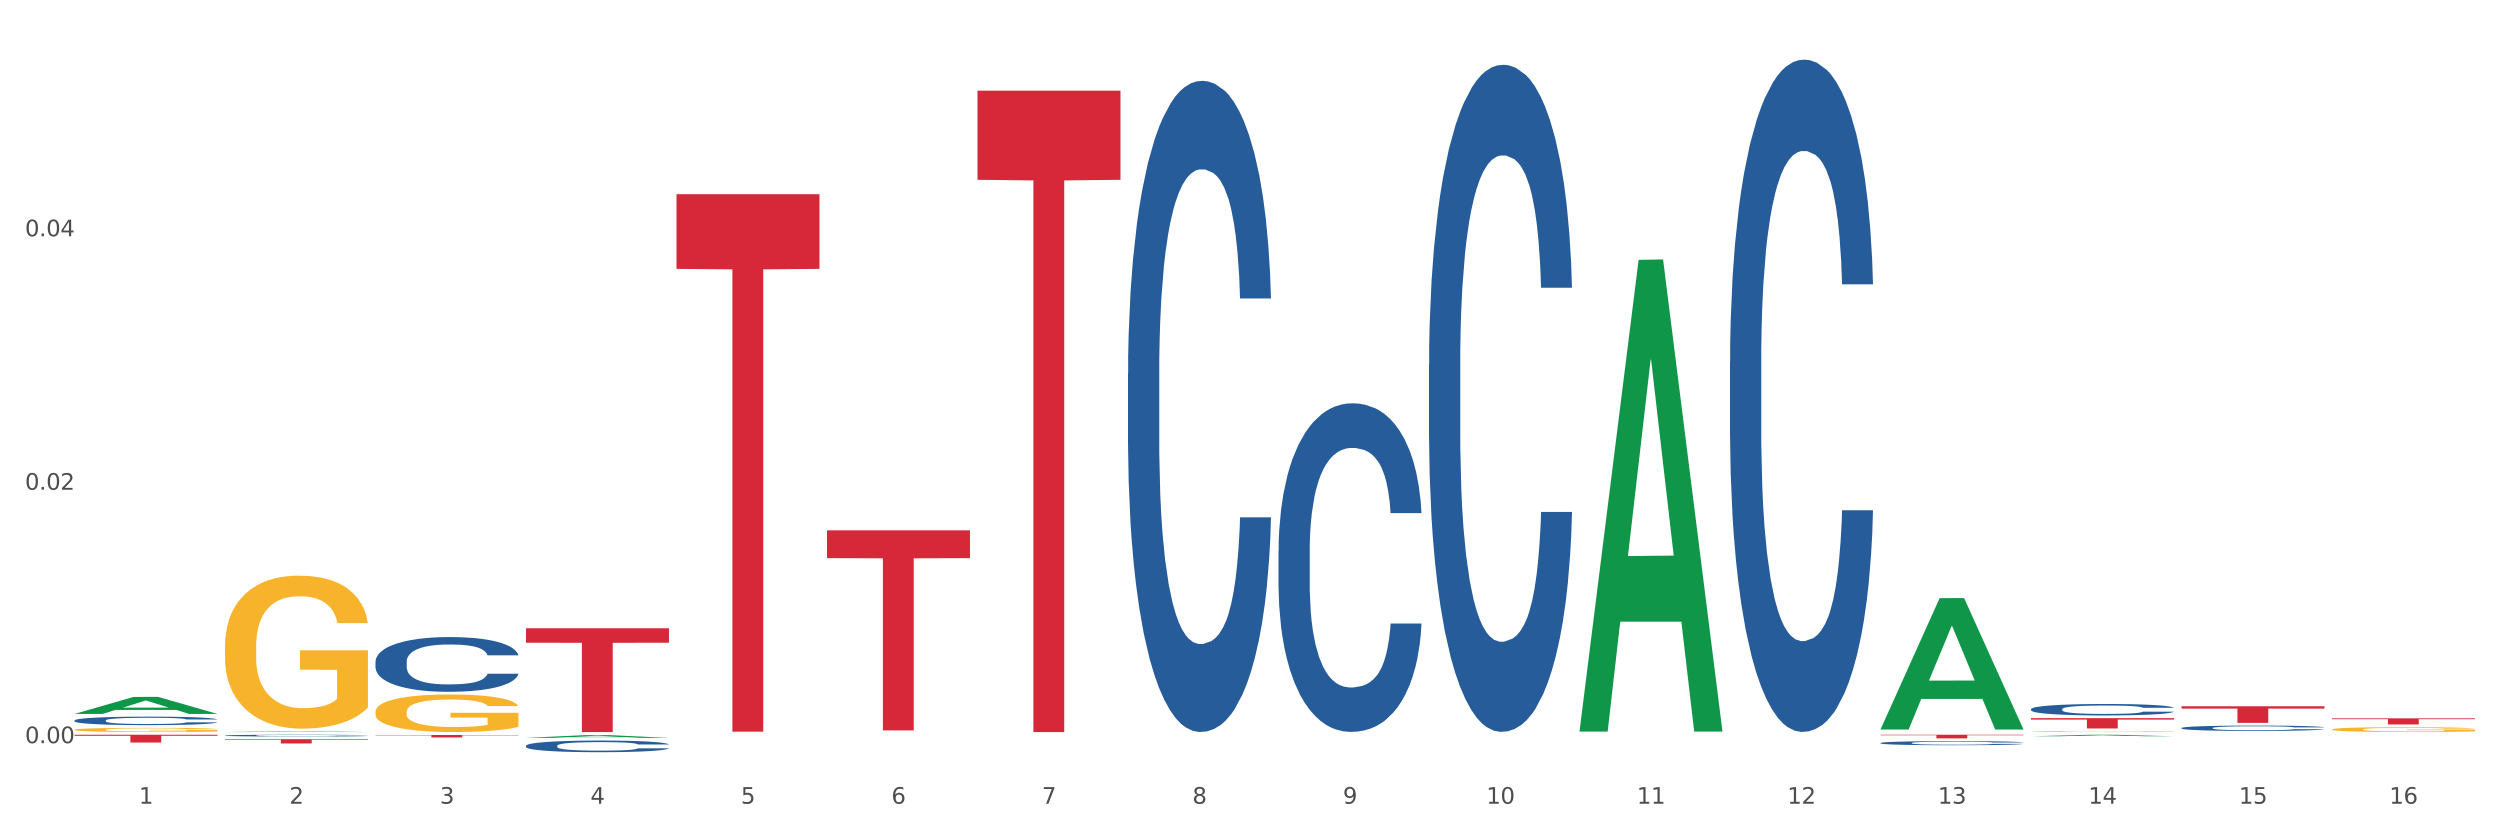 <?xml version="1.0" encoding="utf-8" standalone="no"?>
<!DOCTYPE svg PUBLIC "-//W3C//DTD SVG 1.1//EN"
  "http://www.w3.org/Graphics/SVG/1.1/DTD/svg11.dtd">
<svg xmlns:xlink="http://www.w3.org/1999/xlink" width="1080pt" height="360pt" viewBox="0 0 1080 360" xmlns="http://www.w3.org/2000/svg" version="1.1">
 <rect x="0" y="0" width="1080" height="360" fill="#333333" stroke="none"/>
 <defs>
  <style type="text/css">*{stroke-linejoin: round; stroke-linecap: butt}</style>
 </defs>
 <g id="figure_1">
  <g id="patch_1">
   <path d="M 0 360 
L 1080 360 
L 1080 0 
L 0 0 
z
" style="fill: #ffffff; stroke: #ffffff; stroke-linejoin: miter"/>
  </g>
  <g id="axes_1">
   <g id="matplotlib.axis_1">
    <g id="xtick_1">
     <g id="text_1">
      <!-- 1 -->
      <g style="fill: #4d4d4d" transform="translate(60.004 347.204) scale(0.096 -0.096)">
       <defs>
        <path id="DejaVuSans-31" d="M 794 531 
L 1825 531 
L 1825 4091 
L 703 3866 
L 703 4441 
L 1819 4666 
L 2450 4666 
L 2450 531 
L 3481 531 
L 3481 0 
L 794 0 
L 794 531 
z
" transform="scale(0.016)"/>
       </defs>
       <use xlink:href="#DejaVuSans-31"/>
      </g>
     </g>
    </g>
    <g id="xtick_2">
     <g id="text_2">
      <!-- 2 -->
      <g style="fill: #4d4d4d" transform="translate(125.021 347.204) scale(0.096 -0.096)">
       <defs>
        <path id="DejaVuSans-32" d="M 1228 531 
L 3431 531 
L 3431 0 
L 469 0 
L 469 531 
Q 828 903 1448 1529 
Q 2069 2156 2228 2338 
Q 2531 2678 2651 2914 
Q 2772 3150 2772 3378 
Q 2772 3750 2511 3984 
Q 2250 4219 1831 4219 
Q 1534 4219 1204 4116 
Q 875 4013 500 3803 
L 500 4441 
Q 881 4594 1212 4672 
Q 1544 4750 1819 4750 
Q 2544 4750 2975 4387 
Q 3406 4025 3406 3419 
Q 3406 3131 3298 2873 
Q 3191 2616 2906 2266 
Q 2828 2175 2409 1742 
Q 1991 1309 1228 531 
z
" transform="scale(0.016)"/>
       </defs>
       <use xlink:href="#DejaVuSans-32"/>
      </g>
     </g>
    </g>
    <g id="xtick_3">
     <g id="text_3">
      <!-- 3 -->
      <g style="fill: #4d4d4d" transform="translate(190.039 347.204) scale(0.096 -0.096)">
       <defs>
        <path id="DejaVuSans-33" d="M 2597 2516 
Q 3050 2419 3304 2112 
Q 3559 1806 3559 1356 
Q 3559 666 3084 287 
Q 2609 -91 1734 -91 
Q 1441 -91 1130 -33 
Q 819 25 488 141 
L 488 750 
Q 750 597 1062 519 
Q 1375 441 1716 441 
Q 2309 441 2620 675 
Q 2931 909 2931 1356 
Q 2931 1769 2642 2001 
Q 2353 2234 1838 2234 
L 1294 2234 
L 1294 2753 
L 1863 2753 
Q 2328 2753 2575 2939 
Q 2822 3125 2822 3475 
Q 2822 3834 2567 4026 
Q 2313 4219 1838 4219 
Q 1578 4219 1281 4162 
Q 984 4106 628 3988 
L 628 4550 
Q 988 4650 1302 4700 
Q 1616 4750 1894 4750 
Q 2613 4750 3031 4423 
Q 3450 4097 3450 3541 
Q 3450 3153 3228 2886 
Q 3006 2619 2597 2516 
z
" transform="scale(0.016)"/>
       </defs>
       <use xlink:href="#DejaVuSans-33"/>
      </g>
     </g>
    </g>
    <g id="xtick_4">
     <g id="text_4">
      <!-- 4 -->
      <g style="fill: #4d4d4d" transform="translate(255.056 347.204) scale(0.096 -0.096)">
       <defs>
        <path id="DejaVuSans-34" d="M 2419 4116 
L 825 1625 
L 2419 1625 
L 2419 4116 
z
M 2253 4666 
L 3047 4666 
L 3047 1625 
L 3713 1625 
L 3713 1100 
L 3047 1100 
L 3047 0 
L 2419 0 
L 2419 1100 
L 313 1100 
L 313 1709 
L 2253 4666 
z
" transform="scale(0.016)"/>
       </defs>
       <use xlink:href="#DejaVuSans-34"/>
      </g>
     </g>
    </g>
    <g id="xtick_5">
     <g id="text_5">
      <!-- 5 -->
      <g style="fill: #4d4d4d" transform="translate(320.073 347.204) scale(0.096 -0.096)">
       <defs>
        <path id="DejaVuSans-35" d="M 691 4666 
L 3169 4666 
L 3169 4134 
L 1269 4134 
L 1269 2991 
Q 1406 3038 1543 3061 
Q 1681 3084 1819 3084 
Q 2600 3084 3056 2656 
Q 3513 2228 3513 1497 
Q 3513 744 3044 326 
Q 2575 -91 1722 -91 
Q 1428 -91 1123 -41 
Q 819 9 494 109 
L 494 744 
Q 775 591 1075 516 
Q 1375 441 1709 441 
Q 2250 441 2565 725 
Q 2881 1009 2881 1497 
Q 2881 1984 2565 2268 
Q 2250 2553 1709 2553 
Q 1456 2553 1204 2497 
Q 953 2441 691 2322 
L 691 4666 
z
" transform="scale(0.016)"/>
       </defs>
       <use xlink:href="#DejaVuSans-35"/>
      </g>
     </g>
    </g>
    <g id="xtick_6">
     <g id="text_6">
      <!-- 6 -->
      <g style="fill: #4d4d4d" transform="translate(385.09 347.204) scale(0.096 -0.096)">
       <defs>
        <path id="DejaVuSans-36" d="M 2113 2584 
Q 1688 2584 1439 2293 
Q 1191 2003 1191 1497 
Q 1191 994 1439 701 
Q 1688 409 2113 409 
Q 2538 409 2786 701 
Q 3034 994 3034 1497 
Q 3034 2003 2786 2293 
Q 2538 2584 2113 2584 
z
M 3366 4563 
L 3366 3988 
Q 3128 4100 2886 4159 
Q 2644 4219 2406 4219 
Q 1781 4219 1451 3797 
Q 1122 3375 1075 2522 
Q 1259 2794 1537 2939 
Q 1816 3084 2150 3084 
Q 2853 3084 3261 2657 
Q 3669 2231 3669 1497 
Q 3669 778 3244 343 
Q 2819 -91 2113 -91 
Q 1303 -91 875 529 
Q 447 1150 447 2328 
Q 447 3434 972 4092 
Q 1497 4750 2381 4750 
Q 2619 4750 2861 4703 
Q 3103 4656 3366 4563 
z
" transform="scale(0.016)"/>
       </defs>
       <use xlink:href="#DejaVuSans-36"/>
      </g>
     </g>
    </g>
    <g id="xtick_7">
     <g id="text_7">
      <!-- 7 -->
      <g style="fill: #4d4d4d" transform="translate(450.108 347.204) scale(0.096 -0.096)">
       <defs>
        <path id="DejaVuSans-37" d="M 525 4666 
L 3525 4666 
L 3525 4397 
L 1831 0 
L 1172 0 
L 2766 4134 
L 525 4134 
L 525 4666 
z
" transform="scale(0.016)"/>
       </defs>
       <use xlink:href="#DejaVuSans-37"/>
      </g>
     </g>
    </g>
    <g id="xtick_8">
     <g id="text_8">
      <!-- 8 -->
      <g style="fill: #4d4d4d" transform="translate(515.125 347.204) scale(0.096 -0.096)">
       <defs>
        <path id="DejaVuSans-38" d="M 2034 2216 
Q 1584 2216 1326 1975 
Q 1069 1734 1069 1313 
Q 1069 891 1326 650 
Q 1584 409 2034 409 
Q 2484 409 2743 651 
Q 3003 894 3003 1313 
Q 3003 1734 2745 1975 
Q 2488 2216 2034 2216 
z
M 1403 2484 
Q 997 2584 770 2862 
Q 544 3141 544 3541 
Q 544 4100 942 4425 
Q 1341 4750 2034 4750 
Q 2731 4750 3128 4425 
Q 3525 4100 3525 3541 
Q 3525 3141 3298 2862 
Q 3072 2584 2669 2484 
Q 3125 2378 3379 2068 
Q 3634 1759 3634 1313 
Q 3634 634 3220 271 
Q 2806 -91 2034 -91 
Q 1263 -91 848 271 
Q 434 634 434 1313 
Q 434 1759 690 2068 
Q 947 2378 1403 2484 
z
M 1172 3481 
Q 1172 3119 1398 2916 
Q 1625 2713 2034 2713 
Q 2441 2713 2670 2916 
Q 2900 3119 2900 3481 
Q 2900 3844 2670 4047 
Q 2441 4250 2034 4250 
Q 1625 4250 1398 4047 
Q 1172 3844 1172 3481 
z
" transform="scale(0.016)"/>
       </defs>
       <use xlink:href="#DejaVuSans-38"/>
      </g>
     </g>
    </g>
    <g id="xtick_9">
     <g id="text_9">
      <!-- 9 -->
      <g style="fill: #4d4d4d" transform="translate(580.142 347.204) scale(0.096 -0.096)">
       <defs>
        <path id="DejaVuSans-39" d="M 703 97 
L 703 672 
Q 941 559 1184 500 
Q 1428 441 1663 441 
Q 2288 441 2617 861 
Q 2947 1281 2994 2138 
Q 2813 1869 2534 1725 
Q 2256 1581 1919 1581 
Q 1219 1581 811 2004 
Q 403 2428 403 3163 
Q 403 3881 828 4315 
Q 1253 4750 1959 4750 
Q 2769 4750 3195 4129 
Q 3622 3509 3622 2328 
Q 3622 1225 3098 567 
Q 2575 -91 1691 -91 
Q 1453 -91 1209 -44 
Q 966 3 703 97 
z
M 1959 2075 
Q 2384 2075 2632 2365 
Q 2881 2656 2881 3163 
Q 2881 3666 2632 3958 
Q 2384 4250 1959 4250 
Q 1534 4250 1286 3958 
Q 1038 3666 1038 3163 
Q 1038 2656 1286 2365 
Q 1534 2075 1959 2075 
z
" transform="scale(0.016)"/>
       </defs>
       <use xlink:href="#DejaVuSans-39"/>
      </g>
     </g>
    </g>
    <g id="xtick_10">
     <g id="text_10">
      <!-- 10 -->
      <g style="fill: #4d4d4d" transform="translate(642.105 347.204) scale(0.096 -0.096)">
       <defs>
        <path id="DejaVuSans-30" d="M 2034 4250 
Q 1547 4250 1301 3770 
Q 1056 3291 1056 2328 
Q 1056 1369 1301 889 
Q 1547 409 2034 409 
Q 2525 409 2770 889 
Q 3016 1369 3016 2328 
Q 3016 3291 2770 3770 
Q 2525 4250 2034 4250 
z
M 2034 4750 
Q 2819 4750 3233 4129 
Q 3647 3509 3647 2328 
Q 3647 1150 3233 529 
Q 2819 -91 2034 -91 
Q 1250 -91 836 529 
Q 422 1150 422 2328 
Q 422 3509 836 4129 
Q 1250 4750 2034 4750 
z
" transform="scale(0.016)"/>
       </defs>
       <use xlink:href="#DejaVuSans-31"/>
       <use xlink:href="#DejaVuSans-30" transform="translate(63.623 0)"/>
      </g>
     </g>
    </g>
    <g id="xtick_11">
     <g id="text_11">
      <!-- 11 -->
      <g style="fill: #4d4d4d" transform="translate(707.123 347.204) scale(0.096 -0.096)">
       <use xlink:href="#DejaVuSans-31"/>
       <use xlink:href="#DejaVuSans-31" transform="translate(63.623 0)"/>
      </g>
     </g>
    </g>
    <g id="xtick_12">
     <g id="text_12">
      <!-- 12 -->
      <g style="fill: #4d4d4d" transform="translate(772.14 347.204) scale(0.096 -0.096)">
       <use xlink:href="#DejaVuSans-31"/>
       <use xlink:href="#DejaVuSans-32" transform="translate(63.623 0)"/>
      </g>
     </g>
    </g>
    <g id="xtick_13">
     <g id="text_13">
      <!-- 13 -->
      <g style="fill: #4d4d4d" transform="translate(837.157 347.204) scale(0.096 -0.096)">
       <use xlink:href="#DejaVuSans-31"/>
       <use xlink:href="#DejaVuSans-33" transform="translate(63.623 0)"/>
      </g>
     </g>
    </g>
    <g id="xtick_14">
     <g id="text_14">
      <!-- 14 -->
      <g style="fill: #4d4d4d" transform="translate(902.174 347.204) scale(0.096 -0.096)">
       <use xlink:href="#DejaVuSans-31"/>
       <use xlink:href="#DejaVuSans-34" transform="translate(63.623 0)"/>
      </g>
     </g>
    </g>
    <g id="xtick_15">
     <g id="text_15">
      <!-- 15 -->
      <g style="fill: #4d4d4d" transform="translate(967.192 347.204) scale(0.096 -0.096)">
       <use xlink:href="#DejaVuSans-31"/>
       <use xlink:href="#DejaVuSans-35" transform="translate(63.623 0)"/>
      </g>
     </g>
    </g>
    <g id="xtick_16">
     <g id="text_16">
      <!-- 16 -->
      <g style="fill: #4d4d4d" transform="translate(1032.209 347.204) scale(0.096 -0.096)">
       <use xlink:href="#DejaVuSans-31"/>
       <use xlink:href="#DejaVuSans-36" transform="translate(63.623 0)"/>
      </g>
     </g>
    </g>
    <g id="xtick_17"/>
    <g id="xtick_18"/>
    <g id="xtick_19"/>
    <g id="xtick_20"/>
    <g id="xtick_21"/>
    <g id="xtick_22"/>
    <g id="xtick_23"/>
    <g id="xtick_24"/>
    <g id="xtick_25"/>
    <g id="xtick_26"/>
    <g id="xtick_27"/>
    <g id="xtick_28"/>
    <g id="xtick_29"/>
    <g id="xtick_30"/>
    <g id="xtick_31"/>
   </g>
   <g id="matplotlib.axis_2">
    <g id="ytick_1">
     <g id="text_17">
      <!-- 0.00 -->
      <g style="fill: #4d4d4d" transform="translate(10.8 321.053) scale(0.096 -0.096)">
       <defs>
        <path id="DejaVuSans-2e" d="M 684 794 
L 1344 794 
L 1344 0 
L 684 0 
L 684 794 
z
" transform="scale(0.016)"/>
       </defs>
       <use xlink:href="#DejaVuSans-30"/>
       <use xlink:href="#DejaVuSans-2e" transform="translate(63.623 0)"/>
       <use xlink:href="#DejaVuSans-30" transform="translate(95.41 0)"/>
       <use xlink:href="#DejaVuSans-30" transform="translate(159.033 0)"/>
      </g>
     </g>
    </g>
    <g id="ytick_2">
     <g id="text_18">
      <!-- 0.02 -->
      <g style="fill: #4d4d4d" transform="translate(10.8 211.564) scale(0.096 -0.096)">
       <use xlink:href="#DejaVuSans-30"/>
       <use xlink:href="#DejaVuSans-2e" transform="translate(63.623 0)"/>
       <use xlink:href="#DejaVuSans-30" transform="translate(95.41 0)"/>
       <use xlink:href="#DejaVuSans-32" transform="translate(159.033 0)"/>
      </g>
     </g>
    </g>
    <g id="ytick_3">
     <g id="text_19">
      <!-- 0.04 -->
      <g style="fill: #4d4d4d" transform="translate(10.8 102.074) scale(0.096 -0.096)">
       <use xlink:href="#DejaVuSans-30"/>
       <use xlink:href="#DejaVuSans-2e" transform="translate(63.623 0)"/>
       <use xlink:href="#DejaVuSans-30" transform="translate(95.41 0)"/>
       <use xlink:href="#DejaVuSans-34" transform="translate(159.033 0)"/>
      </g>
     </g>
    </g>
    <g id="ytick_4"/>
    <g id="ytick_5"/>
    <g id="ytick_6"/>
   </g>
   <g id="PolyCollection_1">
    <path d="M 97.192 279.227 
L 97.265 279.166 
L 97.265 276.993 
L 97.411 275.122 
L 98.14 270.595 
L 99.234 266.852 
L 100.036 264.86 
L 100.838 263.23 
L 101.786 261.601 
L 102.953 259.91 
L 105.068 257.436 
L 106.381 256.168 
L 107.985 254.84 
L 110.902 252.908 
L 113.017 251.822 
L 115.204 250.916 
L 118.778 249.83 
L 121.111 249.347 
L 123.591 248.985 
L 126.58 248.743 
L 128.841 248.683 
L 133.8 248.864 
L 138.03 249.407 
L 140.071 249.83 
L 142.697 250.554 
L 144.082 251.037 
L 146.343 252.003 
L 148.676 253.27 
L 150.281 254.357 
L 152.687 256.409 
L 154.51 258.462 
L 156.188 260.997 
L 157.063 262.747 
L 157.719 264.377 
L 158.302 266.249 
L 158.886 269.206 
L 145.759 269.206 
L 145.249 267.094 
L 144.447 265.102 
L 143.28 263.17 
L 142.259 261.963 
L 140.509 260.454 
L 138.905 259.488 
L 137.227 258.764 
L 135.185 258.16 
L 133.581 257.858 
L 131.321 257.617 
L 126.872 257.677 
L 123.882 258.16 
L 121.84 258.764 
L 120.528 259.307 
L 119.361 259.91 
L 118.048 260.756 
L 116.517 262.023 
L 115.423 263.17 
L 114.329 264.619 
L 113.454 266.067 
L 112.652 267.758 
L 111.996 269.569 
L 111.485 271.44 
L 111.048 273.734 
L 110.683 277.536 
L 110.683 285.806 
L 110.829 287.677 
L 111.194 290.152 
L 111.631 292.024 
L 112.36 294.257 
L 113.017 295.766 
L 114.256 297.939 
L 115.642 299.75 
L 116.736 300.897 
L 117.83 301.863 
L 119.726 303.191 
L 121.84 304.277 
L 123.664 304.941 
L 126.143 305.545 
L 127.82 305.786 
L 129.279 305.907 
L 132.852 305.907 
L 135.404 305.726 
L 138.248 305.303 
L 140.436 304.76 
L 142.259 304.096 
L 144.301 303.01 
L 145.614 301.983 
L 145.614 289.368 
L 129.57 289.307 
L 129.57 280.917 
L 158.959 280.917 
L 158.959 305.545 
L 157.719 306.813 
L 156.333 307.959 
L 154.875 308.986 
L 152.687 310.253 
L 150.062 311.46 
L 147.728 312.306 
L 145.249 313.03 
L 142.332 313.694 
L 138.54 314.298 
L 136.206 314.539 
L 133.289 314.72 
L 129.862 314.78 
L 126.872 314.66 
L 123.955 314.358 
L 120.892 313.815 
L 117.903 313.03 
L 115.642 312.245 
L 113.381 311.279 
L 110.975 310.012 
L 109.079 308.805 
L 107.62 307.718 
L 106.016 306.33 
L 104.266 304.519 
L 102.953 302.889 
L 101.786 301.199 
L 100.547 299.026 
L 99.672 297.154 
L 98.797 294.8 
L 98.286 293.05 
L 97.703 290.333 
L 97.265 286.531 
L 97.192 279.227 
z
" clip-path="url(#pddbb81f1af)" style="fill: #f7b32b"/>
    <path d="M 162.209 307.516 
L 162.282 307.501 
L 162.282 306.968 
L 162.428 306.509 
L 163.157 305.398 
L 164.251 304.479 
L 165.054 303.991 
L 165.856 303.591 
L 166.804 303.191 
L 167.97 302.776 
L 170.085 302.169 
L 171.398 301.858 
L 173.002 301.532 
L 175.919 301.058 
L 178.034 300.792 
L 180.222 300.569 
L 183.795 300.303 
L 186.128 300.184 
L 188.608 300.096 
L 191.598 300.036 
L 193.858 300.022 
L 198.817 300.066 
L 203.047 300.199 
L 205.089 300.303 
L 207.714 300.481 
L 209.099 300.599 
L 211.36 300.836 
L 213.694 301.147 
L 215.298 301.414 
L 217.704 301.917 
L 219.528 302.421 
L 221.205 303.043 
L 222.08 303.472 
L 222.736 303.872 
L 223.32 304.331 
L 223.903 305.057 
L 210.777 305.057 
L 210.266 304.539 
L 209.464 304.05 
L 208.297 303.576 
L 207.276 303.28 
L 205.526 302.91 
L 203.922 302.673 
L 202.245 302.495 
L 200.203 302.347 
L 198.598 302.273 
L 196.338 302.213 
L 191.889 302.228 
L 188.9 302.347 
L 186.858 302.495 
L 185.545 302.628 
L 184.378 302.776 
L 183.066 302.984 
L 181.534 303.295 
L 180.44 303.576 
L 179.347 303.931 
L 178.471 304.287 
L 177.669 304.702 
L 177.013 305.146 
L 176.503 305.605 
L 176.065 306.168 
L 175.7 307.101 
L 175.7 309.13 
L 175.846 309.589 
L 176.211 310.196 
L 176.648 310.655 
L 177.378 311.203 
L 178.034 311.574 
L 179.274 312.107 
L 180.659 312.551 
L 181.753 312.833 
L 182.847 313.07 
L 184.743 313.395 
L 186.858 313.662 
L 188.681 313.825 
L 191.16 313.973 
L 192.837 314.032 
L 194.296 314.062 
L 197.869 314.062 
L 200.422 314.017 
L 203.266 313.914 
L 205.453 313.781 
L 207.276 313.618 
L 209.318 313.351 
L 210.631 313.099 
L 210.631 310.004 
L 194.588 309.989 
L 194.588 307.93 
L 223.976 307.93 
L 223.976 313.973 
L 222.736 314.284 
L 221.351 314.565 
L 219.892 314.817 
L 217.704 315.128 
L 215.079 315.424 
L 212.746 315.632 
L 210.266 315.81 
L 207.349 315.972 
L 203.557 316.121 
L 201.224 316.18 
L 198.307 316.224 
L 194.879 316.239 
L 191.889 316.209 
L 188.972 316.135 
L 185.91 316.002 
L 182.92 315.81 
L 180.659 315.617 
L 178.399 315.38 
L 175.992 315.069 
L 174.096 314.773 
L 172.638 314.506 
L 171.033 314.166 
L 169.283 313.721 
L 167.97 313.321 
L 166.804 312.907 
L 165.564 312.374 
L 164.689 311.914 
L 163.814 311.337 
L 163.303 310.907 
L 162.72 310.241 
L 162.282 309.308 
L 162.209 307.516 
z
" clip-path="url(#pddbb81f1af)" style="fill: #f7b32b"/>
    <path d="M 32.175 315.262 
L 32.248 315.26 
L 32.248 315.2 
L 32.394 315.149 
L 33.123 315.024 
L 34.217 314.922 
L 35.019 314.867 
L 35.821 314.822 
L 36.769 314.777 
L 37.936 314.731 
L 40.051 314.663 
L 41.363 314.628 
L 42.968 314.591 
L 45.885 314.538 
L 47.999 314.508 
L 50.187 314.484 
L 53.76 314.454 
L 56.094 314.44 
L 58.573 314.43 
L 61.563 314.424 
L 63.824 314.422 
L 68.783 314.427 
L 73.012 314.442 
L 75.054 314.454 
L 77.679 314.474 
L 79.065 314.487 
L 81.326 314.513 
L 83.659 314.548 
L 85.263 314.578 
L 87.67 314.635 
L 89.493 314.691 
L 91.17 314.761 
L 92.045 314.809 
L 92.702 314.854 
L 93.285 314.905 
L 93.868 314.986 
L 80.742 314.986 
L 80.232 314.928 
L 79.43 314.873 
L 78.263 314.82 
L 77.242 314.787 
L 75.492 314.746 
L 73.887 314.719 
L 72.21 314.699 
L 70.168 314.683 
L 68.564 314.674 
L 66.303 314.668 
L 61.855 314.669 
L 58.865 314.683 
L 56.823 314.699 
L 55.511 314.714 
L 54.344 314.731 
L 53.031 314.754 
L 51.5 314.789 
L 50.406 314.82 
L 49.312 314.86 
L 48.437 314.9 
L 47.635 314.946 
L 46.979 314.996 
L 46.468 315.048 
L 46.031 315.111 
L 45.666 315.215 
L 45.666 315.443 
L 45.812 315.494 
L 46.176 315.562 
L 46.614 315.614 
L 47.343 315.675 
L 47.999 315.716 
L 49.239 315.776 
L 50.625 315.826 
L 51.719 315.857 
L 52.812 315.884 
L 54.708 315.92 
L 56.823 315.95 
L 58.646 315.969 
L 61.126 315.985 
L 62.803 315.992 
L 64.261 315.995 
L 67.835 315.995 
L 70.387 315.99 
L 73.231 315.979 
L 75.419 315.964 
L 77.242 315.945 
L 79.284 315.916 
L 80.596 315.887 
L 80.596 315.541 
L 64.553 315.539 
L 64.553 315.308 
L 93.941 315.308 
L 93.941 315.985 
L 92.702 316.02 
L 91.316 316.052 
L 89.858 316.08 
L 87.67 316.115 
L 85.045 316.148 
L 82.711 316.171 
L 80.232 316.191 
L 77.315 316.209 
L 73.523 316.226 
L 71.189 316.232 
L 68.272 316.237 
L 64.845 316.239 
L 61.855 316.236 
L 58.938 316.227 
L 55.875 316.213 
L 52.885 316.191 
L 50.625 316.169 
L 48.364 316.143 
L 45.958 316.108 
L 44.062 316.075 
L 42.603 316.045 
L 40.999 316.007 
L 39.249 315.957 
L 37.936 315.912 
L 36.769 315.866 
L 35.529 315.806 
L 34.654 315.755 
L 33.779 315.69 
L 33.269 315.642 
L 32.685 315.567 
L 32.248 315.463 
L 32.175 315.262 
z
" clip-path="url(#pddbb81f1af)" style="fill: #f7b32b"/>
    <path d="M 877.399 316.035 
L 877.472 316.035 
L 877.472 316.023 
L 877.618 316.012 
L 878.347 315.986 
L 879.441 315.964 
L 880.243 315.953 
L 881.045 315.944 
L 881.993 315.934 
L 883.16 315.925 
L 885.275 315.91 
L 886.588 315.903 
L 888.192 315.896 
L 891.109 315.885 
L 893.224 315.878 
L 895.411 315.873 
L 898.985 315.867 
L 901.318 315.864 
L 903.798 315.862 
L 906.787 315.861 
L 909.048 315.86 
L 914.007 315.861 
L 918.236 315.864 
L 920.278 315.867 
L 922.904 315.871 
L 924.289 315.874 
L 926.55 315.879 
L 928.883 315.887 
L 930.488 315.893 
L 932.894 315.905 
L 934.717 315.916 
L 936.394 315.931 
L 937.27 315.941 
L 937.926 315.95 
L 938.509 315.961 
L 939.093 315.978 
L 925.966 315.978 
L 925.456 315.966 
L 924.654 315.954 
L 923.487 315.943 
L 922.466 315.936 
L 920.716 315.928 
L 919.111 315.922 
L 917.434 315.918 
L 915.392 315.915 
L 913.788 315.913 
L 911.527 315.911 
L 907.079 315.912 
L 904.089 315.915 
L 902.047 315.918 
L 900.735 315.921 
L 899.568 315.925 
L 898.255 315.929 
L 896.724 315.937 
L 895.63 315.943 
L 894.536 315.952 
L 893.661 315.96 
L 892.859 315.97 
L 892.203 315.98 
L 891.692 315.991 
L 891.255 316.004 
L 890.89 316.026 
L 890.89 316.073 
L 891.036 316.084 
L 891.4 316.098 
L 891.838 316.109 
L 892.567 316.121 
L 893.224 316.13 
L 894.463 316.143 
L 895.849 316.153 
L 896.943 316.16 
L 898.037 316.165 
L 899.933 316.173 
L 902.047 316.179 
L 903.87 316.183 
L 906.35 316.186 
L 908.027 316.188 
L 909.486 316.188 
L 913.059 316.188 
L 915.611 316.187 
L 918.455 316.185 
L 920.643 316.182 
L 922.466 316.178 
L 924.508 316.172 
L 925.82 316.166 
L 925.82 316.093 
L 909.777 316.093 
L 909.777 316.045 
L 939.166 316.045 
L 939.166 316.186 
L 937.926 316.193 
L 936.54 316.2 
L 935.082 316.206 
L 932.894 316.213 
L 930.269 316.22 
L 927.935 316.225 
L 925.456 316.229 
L 922.539 316.233 
L 918.747 316.236 
L 916.413 316.238 
L 913.496 316.239 
L 910.069 316.239 
L 907.079 316.238 
L 904.162 316.237 
L 901.099 316.234 
L 898.109 316.229 
L 895.849 316.225 
L 893.588 316.219 
L 891.182 316.212 
L 889.286 316.205 
L 887.827 316.199 
L 886.223 316.191 
L 884.473 316.18 
L 883.16 316.171 
L 881.993 316.161 
L 880.754 316.149 
L 879.879 316.138 
L 879.003 316.125 
L 878.493 316.115 
L 877.91 316.099 
L 877.472 316.077 
L 877.399 316.035 
z
" clip-path="url(#pddbb81f1af)" style="fill: #f7b32b"/>
    <path d="M 1007.434 315.11 
L 1007.507 315.108 
L 1007.507 315.039 
L 1007.652 314.979 
L 1008.382 314.835 
L 1009.475 314.716 
L 1010.278 314.653 
L 1011.08 314.601 
L 1012.028 314.55 
L 1013.195 314.496 
L 1015.309 314.417 
L 1016.622 314.377 
L 1018.226 314.335 
L 1021.143 314.274 
L 1023.258 314.239 
L 1025.446 314.21 
L 1029.019 314.176 
L 1031.353 314.16 
L 1033.832 314.149 
L 1036.822 314.141 
L 1039.083 314.139 
L 1044.041 314.145 
L 1048.271 314.162 
L 1050.313 314.176 
L 1052.938 314.199 
L 1054.324 314.214 
L 1056.584 314.245 
L 1058.918 314.285 
L 1060.522 314.32 
L 1062.929 314.385 
L 1064.752 314.45 
L 1066.429 314.53 
L 1067.304 314.586 
L 1067.96 314.638 
L 1068.544 314.697 
L 1069.127 314.791 
L 1056.001 314.791 
L 1055.49 314.724 
L 1054.688 314.661 
L 1053.521 314.599 
L 1052.5 314.561 
L 1050.75 314.513 
L 1049.146 314.483 
L 1047.469 314.46 
L 1045.427 314.44 
L 1043.823 314.431 
L 1041.562 314.423 
L 1037.114 314.425 
L 1034.124 314.44 
L 1032.082 314.46 
L 1030.769 314.477 
L 1029.602 314.496 
L 1028.29 314.523 
L 1026.758 314.563 
L 1025.665 314.599 
L 1024.571 314.646 
L 1023.696 314.692 
L 1022.893 314.745 
L 1022.237 314.803 
L 1021.727 314.862 
L 1021.289 314.935 
L 1020.925 315.056 
L 1020.925 315.319 
L 1021.07 315.378 
L 1021.435 315.457 
L 1021.873 315.516 
L 1022.602 315.587 
L 1023.258 315.635 
L 1024.498 315.704 
L 1025.883 315.762 
L 1026.977 315.798 
L 1028.071 315.829 
L 1029.967 315.871 
L 1032.082 315.905 
L 1033.905 315.926 
L 1036.384 315.946 
L 1038.062 315.953 
L 1039.52 315.957 
L 1043.093 315.957 
L 1045.646 315.951 
L 1048.49 315.938 
L 1050.677 315.921 
L 1052.5 315.9 
L 1054.542 315.865 
L 1055.855 315.833 
L 1055.855 315.432 
L 1039.812 315.43 
L 1039.812 315.163 
L 1069.2 315.163 
L 1069.2 315.946 
L 1067.96 315.986 
L 1066.575 316.022 
L 1065.116 316.055 
L 1062.929 316.095 
L 1060.303 316.134 
L 1057.97 316.16 
L 1055.49 316.183 
L 1052.573 316.205 
L 1048.781 316.224 
L 1046.448 316.231 
L 1043.531 316.237 
L 1040.103 316.239 
L 1037.114 316.235 
L 1034.197 316.226 
L 1031.134 316.208 
L 1028.144 316.183 
L 1025.883 316.159 
L 1023.623 316.128 
L 1021.216 316.088 
L 1019.32 316.049 
L 1017.862 316.015 
L 1016.257 315.971 
L 1014.507 315.913 
L 1013.195 315.861 
L 1012.028 315.808 
L 1010.788 315.739 
L 1009.913 315.679 
L 1009.038 315.604 
L 1008.527 315.549 
L 1007.944 315.462 
L 1007.507 315.342 
L 1007.434 315.11 
z
" clip-path="url(#pddbb81f1af)" style="fill: #f7b32b"/>
    <path d="M 162.209 317.525 
L 223.976 317.525 
L 223.976 317.672 
L 199.679 317.673 
L 199.679 318.583 
L 186.36 318.583 
L 186.36 317.673 
L 162.209 317.672 
L 162.209 317.526 
L 162.209 317.525 
z
" clip-path="url(#pddbb81f1af)" style="fill: #d62839"/>
    <path d="M 227.227 271.422 
L 288.993 271.422 
L 288.993 277.65 
L 264.696 277.692 
L 264.696 316.239 
L 251.377 316.239 
L 251.377 277.692 
L 227.227 277.65 
L 227.227 271.464 
L 227.227 271.422 
z
" clip-path="url(#pddbb81f1af)" style="fill: #d62839"/>
    <path d="M 32.175 317.406 
L 93.941 317.406 
L 93.941 317.875 
L 69.645 317.879 
L 69.645 320.786 
L 56.325 320.786 
L 56.325 317.879 
L 32.175 317.875 
L 32.175 317.409 
L 32.175 317.406 
z
" clip-path="url(#pddbb81f1af)" style="fill: #d62839"/>
    <path d="M 97.192 319.347 
L 158.959 319.347 
L 158.959 319.601 
L 134.662 319.603 
L 134.662 321.174 
L 121.343 321.174 
L 121.343 319.603 
L 97.192 319.601 
L 97.192 319.349 
L 97.192 319.347 
z
" clip-path="url(#pddbb81f1af)" style="fill: #d62839"/>
    <path d="M 292.244 83.882 
L 354.01 83.882 
L 354.01 116.15 
L 329.714 116.368 
L 329.714 316.086 
L 316.394 316.086 
L 316.394 116.368 
L 292.244 116.15 
L 292.244 84.1 
L 292.244 83.882 
z
" clip-path="url(#pddbb81f1af)" style="fill: #d62839"/>
    <path d="M 942.416 305.108 
L 1004.183 305.108 
L 1004.183 306.105 
L 979.886 306.111 
L 979.886 312.281 
L 966.567 312.281 
L 966.567 306.111 
L 942.416 306.105 
L 942.416 305.115 
L 942.416 305.108 
z
" clip-path="url(#pddbb81f1af)" style="fill: #d62839"/>
    <path d="M 1007.434 310.311 
L 1069.2 310.311 
L 1069.2 310.681 
L 1044.903 310.684 
L 1044.903 312.973 
L 1031.584 312.973 
L 1031.584 310.684 
L 1007.434 310.681 
L 1007.434 310.314 
L 1007.434 310.311 
z
" clip-path="url(#pddbb81f1af)" style="fill: #d62839"/>
    <path d="M 877.399 310.242 
L 939.166 310.242 
L 939.166 310.861 
L 914.869 310.865 
L 914.869 314.694 
L 901.549 314.694 
L 901.549 310.865 
L 877.399 310.861 
L 877.399 310.247 
L 877.399 310.242 
z
" clip-path="url(#pddbb81f1af)" style="fill: #d62839"/>
    <path d="M 812.382 317.406 
L 874.148 317.406 
L 874.148 317.627 
L 849.852 317.629 
L 849.852 319.001 
L 836.532 319.001 
L 836.532 317.629 
L 812.382 317.627 
L 812.382 317.407 
L 812.382 317.406 
z
" clip-path="url(#pddbb81f1af)" style="fill: #d62839"/>
    <path d="M 422.278 39.174 
L 484.045 39.174 
L 484.045 77.677 
L 459.748 77.937 
L 459.748 316.239 
L 446.429 316.239 
L 446.429 77.937 
L 422.278 77.677 
L 422.278 39.435 
L 422.278 39.174 
z
" clip-path="url(#pddbb81f1af)" style="fill: #d62839"/>
    <path d="M 942.416 314.489 
L 942.489 314.487 
L 942.489 314.428 
L 942.708 314.347 
L 943.512 314.199 
L 944.534 314.087 
L 946.286 313.956 
L 947.235 313.901 
L 948.476 313.839 
L 951.032 313.74 
L 953.952 313.655 
L 955.996 313.609 
L 957.529 313.579 
L 960.961 313.526 
L 962.932 313.503 
L 964.976 313.484 
L 966.729 313.471 
L 969.649 313.456 
L 971.985 313.45 
L 974.687 313.448 
L 976.95 313.45 
L 979.943 313.458 
L 984.324 313.484 
L 986.003 313.499 
L 988.267 313.524 
L 990.603 313.558 
L 992.501 313.592 
L 994.691 313.64 
L 996.955 313.704 
L 999.145 313.784 
L 1000.678 313.858 
L 1001.919 313.937 
L 1003.015 314.032 
L 1003.818 314.136 
L 1004.183 314.223 
L 990.822 314.223 
L 990.457 314.144 
L 989.727 314.06 
L 988.997 314.002 
L 988.194 313.956 
L 986.952 313.903 
L 985.857 313.869 
L 984.032 313.829 
L 982.353 313.803 
L 980.966 313.789 
L 979.286 313.776 
L 975.709 313.763 
L 973.154 313.763 
L 971.547 313.767 
L 969.576 313.778 
L 967.897 313.793 
L 965.926 313.818 
L 964.392 313.846 
L 962.859 313.882 
L 961.983 313.907 
L 960.669 313.954 
L 959.793 313.992 
L 958.625 314.057 
L 957.967 314.104 
L 956.799 314.225 
L 956.288 314.314 
L 956.069 314.375 
L 955.923 314.443 
L 955.923 314.773 
L 956.361 314.921 
L 956.726 314.985 
L 957.31 315.057 
L 958.406 315.15 
L 960.012 315.241 
L 961.691 315.306 
L 963.078 315.347 
L 964.392 315.376 
L 965.707 315.4 
L 967.313 315.421 
L 968.627 315.433 
L 970.598 315.446 
L 972.935 315.452 
L 974.76 315.452 
L 978.483 315.442 
L 980.163 315.431 
L 981.769 315.416 
L 983.521 315.393 
L 984.908 315.368 
L 985.711 315.349 
L 987.025 315.309 
L 988.048 315.266 
L 988.924 315.218 
L 989.508 315.175 
L 990.165 315.112 
L 990.676 315.04 
L 990.822 315.002 
L 1004.183 315.002 
L 1003.891 315.078 
L 1003.38 315.152 
L 1002.358 315.251 
L 1001.554 315.309 
L 1000.313 315.378 
L 998.999 315.438 
L 997.174 315.503 
L 995.495 315.552 
L 993.742 315.594 
L 991.844 315.632 
L 988.413 315.685 
L 987.171 315.7 
L 984.543 315.726 
L 982.499 315.74 
L 979.505 315.755 
L 976.439 315.764 
L 973.227 315.766 
L 970.379 315.762 
L 967.24 315.749 
L 965.268 315.736 
L 963.078 315.717 
L 960.523 315.687 
L 958.114 315.651 
L 955.85 315.609 
L 953.733 315.56 
L 951.762 315.505 
L 949.206 315.414 
L 947.308 315.325 
L 945.921 315.243 
L 944.972 315.173 
L 944.023 315.084 
L 943.512 315.023 
L 942.708 314.875 
L 942.416 314.737 
L 942.416 314.489 
z
" clip-path="url(#pddbb81f1af)" style="fill: #255c99"/>
    <path d="M 617.33 157.471 
L 617.403 157.208 
L 617.403 149.839 
L 617.622 139.837 
L 618.425 121.414 
L 619.447 107.465 
L 621.2 91.147 
L 622.149 84.303 
L 623.39 76.671 
L 625.945 64.301 
L 628.866 53.773 
L 630.91 47.983 
L 632.443 44.298 
L 635.875 37.718 
L 637.846 34.823 
L 639.89 32.454 
L 641.642 30.875 
L 644.563 29.033 
L 646.899 28.243 
L 649.601 27.98 
L 651.864 28.243 
L 654.857 29.296 
L 659.238 32.454 
L 660.917 34.297 
L 663.18 37.455 
L 665.517 41.666 
L 667.415 45.877 
L 669.605 51.931 
L 671.869 59.826 
L 674.059 69.828 
L 675.592 79.04 
L 676.833 88.778 
L 677.928 100.622 
L 678.732 113.518 
L 679.097 124.309 
L 665.736 124.309 
L 665.371 114.571 
L 664.641 104.043 
L 663.91 96.937 
L 663.107 91.147 
L 661.866 84.567 
L 660.771 80.356 
L 658.946 75.355 
L 657.267 72.197 
L 655.879 70.354 
L 654.2 68.775 
L 650.623 67.196 
L 648.067 67.196 
L 646.461 67.722 
L 644.49 69.038 
L 642.811 70.881 
L 640.839 74.039 
L 639.306 77.46 
L 637.773 81.935 
L 636.897 85.093 
L 635.583 90.883 
L 634.707 95.621 
L 633.538 103.78 
L 632.881 109.57 
L 631.713 124.572 
L 631.202 135.626 
L 630.983 143.259 
L 630.837 151.681 
L 630.837 192.74 
L 631.275 211.163 
L 631.64 219.059 
L 632.224 228.008 
L 633.319 239.588 
L 634.926 250.906 
L 636.605 259.065 
L 637.992 264.065 
L 639.306 267.75 
L 640.62 270.645 
L 642.227 273.277 
L 643.541 274.856 
L 645.512 276.435 
L 647.848 277.225 
L 649.674 277.225 
L 653.397 275.909 
L 655.076 274.593 
L 656.683 272.751 
L 658.435 269.856 
L 659.822 266.697 
L 660.625 264.328 
L 661.939 259.328 
L 662.961 254.064 
L 663.837 248.01 
L 664.422 242.746 
L 665.079 234.851 
L 665.59 225.902 
L 665.736 221.165 
L 679.097 221.165 
L 678.805 230.64 
L 678.293 239.851 
L 677.271 252.221 
L 676.468 259.328 
L 675.227 268.013 
L 673.913 275.383 
L 672.088 283.542 
L 670.408 289.595 
L 668.656 294.859 
L 666.758 299.596 
L 663.326 306.176 
L 662.085 308.019 
L 659.457 311.177 
L 657.413 313.019 
L 654.419 314.862 
L 651.353 315.915 
L 648.14 316.178 
L 645.293 315.651 
L 642.154 314.072 
L 640.182 312.493 
L 637.992 310.124 
L 635.437 306.44 
L 633.027 301.965 
L 630.764 296.701 
L 628.647 290.648 
L 626.675 283.805 
L 624.12 272.487 
L 622.222 261.433 
L 620.835 251.169 
L 619.886 242.483 
L 618.936 231.429 
L 618.425 223.796 
L 617.622 205.373 
L 617.33 188.265 
L 617.33 157.471 
z
" clip-path="url(#pddbb81f1af)" style="fill: #255c99"/>
    <path d="M 747.365 156.259 
L 747.438 155.994 
L 747.438 148.567 
L 747.657 138.488 
L 748.46 119.921 
L 749.482 105.863 
L 751.234 89.418 
L 752.183 82.521 
L 753.424 74.829 
L 755.98 62.363 
L 758.9 51.753 
L 760.944 45.918 
L 762.478 42.205 
L 765.909 35.573 
L 767.88 32.656 
L 769.925 30.269 
L 771.677 28.677 
L 774.597 26.82 
L 776.934 26.025 
L 779.635 25.759 
L 781.898 26.025 
L 784.892 27.086 
L 789.272 30.269 
L 790.952 32.125 
L 793.215 35.308 
L 795.551 39.552 
L 797.449 43.796 
L 799.64 49.897 
L 801.903 57.854 
L 804.093 67.933 
L 805.627 77.217 
L 806.868 87.031 
L 807.963 98.967 
L 808.766 111.963 
L 809.131 122.838 
L 795.77 122.838 
L 795.405 113.024 
L 794.675 102.415 
L 793.945 95.253 
L 793.142 89.418 
L 791.901 82.787 
L 790.806 78.543 
L 788.98 73.503 
L 787.301 70.32 
L 785.914 68.464 
L 784.235 66.872 
L 780.657 65.281 
L 778.102 65.281 
L 776.496 65.811 
L 774.524 67.137 
L 772.845 68.994 
L 770.874 72.177 
L 769.341 75.625 
L 767.807 80.134 
L 766.931 83.317 
L 765.617 89.153 
L 764.741 93.927 
L 763.573 102.149 
L 762.916 107.985 
L 761.748 123.104 
L 761.237 134.244 
L 761.018 141.936 
L 760.871 150.424 
L 760.871 191.802 
L 761.31 210.369 
L 761.675 218.326 
L 762.259 227.344 
L 763.354 239.015 
L 764.96 250.42 
L 766.639 258.643 
L 768.026 263.682 
L 769.341 267.396 
L 770.655 270.313 
L 772.261 272.966 
L 773.575 274.557 
L 775.546 276.149 
L 777.883 276.944 
L 779.708 276.944 
L 783.432 275.618 
L 785.111 274.292 
L 786.717 272.435 
L 788.469 269.518 
L 789.856 266.335 
L 790.66 263.948 
L 791.974 258.908 
L 792.996 253.603 
L 793.872 247.503 
L 794.456 242.198 
L 795.113 234.24 
L 795.624 225.222 
L 795.77 220.448 
L 809.131 220.448 
L 808.839 229.996 
L 808.328 239.28 
L 807.306 251.746 
L 806.503 258.908 
L 805.262 267.661 
L 803.947 275.088 
L 802.122 283.31 
L 800.443 289.411 
L 798.691 294.716 
L 796.792 299.49 
L 793.361 306.121 
L 792.12 307.978 
L 789.491 311.161 
L 787.447 313.017 
L 784.454 314.874 
L 781.387 315.935 
L 778.175 316.2 
L 775.327 315.67 
L 772.188 314.078 
L 770.217 312.487 
L 768.026 310.1 
L 765.471 306.386 
L 763.062 301.877 
L 760.798 296.572 
L 758.681 290.472 
L 756.71 283.576 
L 754.155 272.17 
L 752.256 261.03 
L 750.869 250.685 
L 749.92 241.932 
L 748.971 230.792 
L 748.46 223.1 
L 747.657 204.533 
L 747.365 187.292 
L 747.365 156.259 
z
" clip-path="url(#pddbb81f1af)" style="fill: #255c99"/>
    <path d="M 812.382 320.965 
L 812.455 320.963 
L 812.455 320.918 
L 812.674 320.856 
L 813.477 320.743 
L 814.499 320.657 
L 816.251 320.557 
L 817.201 320.514 
L 818.442 320.468 
L 820.997 320.391 
L 823.917 320.327 
L 825.962 320.291 
L 827.495 320.268 
L 830.926 320.228 
L 832.898 320.21 
L 834.942 320.196 
L 836.694 320.186 
L 839.615 320.174 
L 841.951 320.17 
L 844.652 320.168 
L 846.916 320.17 
L 849.909 320.176 
L 854.29 320.196 
L 855.969 320.207 
L 858.232 320.226 
L 860.568 320.252 
L 862.467 320.278 
L 864.657 320.315 
L 866.92 320.364 
L 869.111 320.425 
L 870.644 320.482 
L 871.885 320.542 
L 872.98 320.615 
L 873.783 320.694 
L 874.148 320.761 
L 860.787 320.761 
L 860.422 320.701 
L 859.692 320.636 
L 858.962 320.592 
L 858.159 320.557 
L 856.918 320.516 
L 855.823 320.49 
L 853.998 320.459 
L 852.318 320.44 
L 850.931 320.429 
L 849.252 320.419 
L 845.674 320.409 
L 843.119 320.409 
L 841.513 320.412 
L 839.542 320.421 
L 837.862 320.432 
L 835.891 320.451 
L 834.358 320.472 
L 832.825 320.5 
L 831.949 320.519 
L 830.634 320.555 
L 829.758 320.584 
L 828.59 320.634 
L 827.933 320.67 
L 826.765 320.762 
L 826.254 320.83 
L 826.035 320.877 
L 825.889 320.929 
L 825.889 321.182 
L 826.327 321.295 
L 826.692 321.343 
L 827.276 321.399 
L 828.371 321.47 
L 829.977 321.539 
L 831.657 321.59 
L 833.044 321.62 
L 834.358 321.643 
L 835.672 321.661 
L 837.278 321.677 
L 838.592 321.687 
L 840.564 321.696 
L 842.9 321.701 
L 844.725 321.701 
L 848.449 321.693 
L 850.128 321.685 
L 851.734 321.674 
L 853.486 321.656 
L 854.874 321.637 
L 855.677 321.622 
L 856.991 321.591 
L 858.013 321.559 
L 858.889 321.522 
L 859.473 321.489 
L 860.13 321.441 
L 860.641 321.386 
L 860.787 321.356 
L 874.148 321.356 
L 873.856 321.415 
L 873.345 321.471 
L 872.323 321.547 
L 871.52 321.591 
L 870.279 321.645 
L 868.965 321.69 
L 867.139 321.74 
L 865.46 321.777 
L 863.708 321.81 
L 861.81 321.839 
L 858.378 321.879 
L 857.137 321.891 
L 854.509 321.91 
L 852.464 321.921 
L 849.471 321.933 
L 846.405 321.939 
L 843.192 321.941 
L 840.345 321.938 
L 837.205 321.928 
L 835.234 321.918 
L 833.044 321.904 
L 830.488 321.881 
L 828.079 321.853 
L 825.816 321.821 
L 823.698 321.784 
L 821.727 321.742 
L 819.172 321.672 
L 817.274 321.604 
L 815.886 321.541 
L 814.937 321.488 
L 813.988 321.42 
L 813.477 321.373 
L 812.674 321.259 
L 812.382 321.154 
L 812.382 320.965 
z
" clip-path="url(#pddbb81f1af)" style="fill: #255c99"/>
    <path d="M 877.399 306.348 
L 877.472 306.343 
L 877.472 306.217 
L 877.691 306.045 
L 878.494 305.728 
L 879.516 305.488 
L 881.269 305.208 
L 882.218 305.09 
L 883.459 304.959 
L 886.014 304.746 
L 888.935 304.565 
L 890.979 304.466 
L 892.512 304.402 
L 895.944 304.289 
L 897.915 304.239 
L 899.959 304.199 
L 901.711 304.172 
L 904.632 304.14 
L 906.968 304.126 
L 909.67 304.122 
L 911.933 304.126 
L 914.926 304.144 
L 919.307 304.199 
L 920.986 304.23 
L 923.249 304.285 
L 925.586 304.357 
L 927.484 304.429 
L 929.674 304.534 
L 931.938 304.669 
L 934.128 304.841 
L 935.661 305 
L 936.902 305.167 
L 937.997 305.37 
L 938.8 305.592 
L 939.166 305.778 
L 925.805 305.778 
L 925.44 305.61 
L 924.71 305.429 
L 923.979 305.307 
L 923.176 305.208 
L 921.935 305.095 
L 920.84 305.022 
L 919.015 304.936 
L 917.336 304.882 
L 915.948 304.85 
L 914.269 304.823 
L 910.692 304.796 
L 908.136 304.796 
L 906.53 304.805 
L 904.559 304.828 
L 902.88 304.859 
L 900.908 304.914 
L 899.375 304.972 
L 897.842 305.049 
L 896.966 305.104 
L 895.652 305.203 
L 894.775 305.285 
L 893.607 305.425 
L 892.95 305.524 
L 891.782 305.782 
L 891.271 305.972 
L 891.052 306.103 
L 890.906 306.248 
L 890.906 306.954 
L 891.344 307.271 
L 891.709 307.406 
L 892.293 307.56 
L 893.388 307.759 
L 894.995 307.954 
L 896.674 308.094 
L 898.061 308.18 
L 899.375 308.243 
L 900.689 308.293 
L 902.296 308.338 
L 903.61 308.366 
L 905.581 308.393 
L 907.917 308.406 
L 909.743 308.406 
L 913.466 308.384 
L 915.145 308.361 
L 916.751 308.329 
L 918.504 308.28 
L 919.891 308.225 
L 920.694 308.185 
L 922.008 308.099 
L 923.03 308.008 
L 923.906 307.904 
L 924.491 307.814 
L 925.148 307.678 
L 925.659 307.524 
L 925.805 307.443 
L 939.166 307.443 
L 938.873 307.605 
L 938.362 307.764 
L 937.34 307.976 
L 936.537 308.099 
L 935.296 308.248 
L 933.982 308.375 
L 932.157 308.515 
L 930.477 308.619 
L 928.725 308.709 
L 926.827 308.791 
L 923.395 308.904 
L 922.154 308.936 
L 919.526 308.99 
L 917.482 309.022 
L 914.488 309.053 
L 911.422 309.071 
L 908.209 309.076 
L 905.362 309.067 
L 902.223 309.04 
L 900.251 309.012 
L 898.061 308.972 
L 895.506 308.908 
L 893.096 308.832 
L 890.833 308.741 
L 888.716 308.637 
L 886.744 308.519 
L 884.189 308.325 
L 882.291 308.135 
L 880.904 307.958 
L 879.954 307.809 
L 879.005 307.619 
L 878.494 307.488 
L 877.691 307.171 
L 877.399 306.877 
L 877.399 306.348 
z
" clip-path="url(#pddbb81f1af)" style="fill: #255c99"/>
    <path d="M 162.209 285.836 
L 162.282 285.815 
L 162.282 285.21 
L 162.502 284.39 
L 163.305 282.879 
L 164.327 281.734 
L 166.079 280.396 
L 167.028 279.835 
L 168.269 279.209 
L 170.825 278.194 
L 173.745 277.33 
L 175.789 276.855 
L 177.323 276.553 
L 180.754 276.013 
L 182.725 275.776 
L 184.77 275.581 
L 186.522 275.452 
L 189.442 275.301 
L 191.778 275.236 
L 194.48 275.214 
L 196.743 275.236 
L 199.737 275.322 
L 204.117 275.581 
L 205.796 275.733 
L 208.06 275.992 
L 210.396 276.337 
L 212.294 276.683 
L 214.485 277.179 
L 216.748 277.827 
L 218.938 278.647 
L 220.471 279.403 
L 221.713 280.202 
L 222.808 281.173 
L 223.611 282.231 
L 223.976 283.116 
L 210.615 283.116 
L 210.25 282.317 
L 209.52 281.454 
L 208.79 280.871 
L 207.987 280.396 
L 206.746 279.856 
L 205.65 279.511 
L 203.825 279.101 
L 202.146 278.842 
L 200.759 278.69 
L 199.079 278.561 
L 195.502 278.431 
L 192.947 278.431 
L 191.34 278.474 
L 189.369 278.582 
L 187.69 278.734 
L 185.719 278.993 
L 184.185 279.273 
L 182.652 279.64 
L 181.776 279.899 
L 180.462 280.374 
L 179.586 280.763 
L 178.418 281.432 
L 177.761 281.907 
L 176.592 283.138 
L 176.081 284.045 
L 175.862 284.671 
L 175.716 285.362 
L 175.716 288.729 
L 176.154 290.241 
L 176.519 290.888 
L 177.104 291.622 
L 178.199 292.572 
L 179.805 293.501 
L 181.484 294.17 
L 182.871 294.58 
L 184.185 294.882 
L 185.5 295.12 
L 187.106 295.336 
L 188.42 295.465 
L 190.391 295.595 
L 192.728 295.66 
L 194.553 295.66 
L 198.276 295.552 
L 199.956 295.444 
L 201.562 295.293 
L 203.314 295.055 
L 204.701 294.796 
L 205.504 294.602 
L 206.819 294.192 
L 207.841 293.76 
L 208.717 293.263 
L 209.301 292.831 
L 209.958 292.184 
L 210.469 291.45 
L 210.615 291.061 
L 223.976 291.061 
L 223.684 291.838 
L 223.173 292.594 
L 222.151 293.609 
L 221.348 294.192 
L 220.106 294.904 
L 218.792 295.509 
L 216.967 296.178 
L 215.288 296.674 
L 213.535 297.106 
L 211.637 297.495 
L 208.206 298.035 
L 206.965 298.186 
L 204.336 298.445 
L 202.292 298.596 
L 199.299 298.747 
L 196.232 298.833 
L 193.02 298.855 
L 190.172 298.812 
L 187.033 298.682 
L 185.062 298.553 
L 182.871 298.358 
L 180.316 298.056 
L 177.907 297.689 
L 175.643 297.257 
L 173.526 296.761 
L 171.555 296.199 
L 168.999 295.271 
L 167.101 294.364 
L 165.714 293.522 
L 164.765 292.81 
L 163.816 291.903 
L 163.305 291.277 
L 162.502 289.766 
L 162.209 288.362 
L 162.209 285.836 
z
" clip-path="url(#pddbb81f1af)" style="fill: #255c99"/>
    <path d="M 227.227 322.178 
L 227.3 322.173 
L 227.3 322.045 
L 227.519 321.87 
L 228.322 321.548 
L 229.344 321.305 
L 231.096 321.02 
L 232.045 320.9 
L 233.287 320.767 
L 235.842 320.551 
L 238.762 320.367 
L 240.807 320.266 
L 242.34 320.202 
L 245.771 320.087 
L 247.743 320.036 
L 249.787 319.995 
L 251.539 319.967 
L 254.459 319.935 
L 256.796 319.921 
L 259.497 319.917 
L 261.76 319.921 
L 264.754 319.94 
L 269.134 319.995 
L 270.814 320.027 
L 273.077 320.082 
L 275.413 320.156 
L 277.312 320.229 
L 279.502 320.335 
L 281.765 320.473 
L 283.955 320.647 
L 285.489 320.808 
L 286.73 320.978 
L 287.825 321.185 
L 288.628 321.41 
L 288.993 321.599 
L 275.632 321.599 
L 275.267 321.429 
L 274.537 321.245 
L 273.807 321.121 
L 273.004 321.02 
L 271.763 320.905 
L 270.668 320.831 
L 268.842 320.744 
L 267.163 320.689 
L 265.776 320.657 
L 264.097 320.629 
L 260.519 320.601 
L 257.964 320.601 
L 256.358 320.611 
L 254.386 320.634 
L 252.707 320.666 
L 250.736 320.721 
L 249.203 320.781 
L 247.669 320.859 
L 246.793 320.914 
L 245.479 321.015 
L 244.603 321.098 
L 243.435 321.24 
L 242.778 321.341 
L 241.61 321.603 
L 241.099 321.796 
L 240.88 321.93 
L 240.734 322.077 
L 240.734 322.794 
L 241.172 323.116 
L 241.537 323.253 
L 242.121 323.41 
L 243.216 323.612 
L 244.822 323.81 
L 246.501 323.952 
L 247.889 324.039 
L 249.203 324.104 
L 250.517 324.154 
L 252.123 324.2 
L 253.437 324.228 
L 255.409 324.255 
L 257.745 324.269 
L 259.57 324.269 
L 263.294 324.246 
L 264.973 324.223 
L 266.579 324.191 
L 268.331 324.141 
L 269.718 324.085 
L 270.522 324.044 
L 271.836 323.957 
L 272.858 323.865 
L 273.734 323.759 
L 274.318 323.667 
L 274.975 323.529 
L 275.486 323.373 
L 275.632 323.29 
L 288.993 323.29 
L 288.701 323.456 
L 288.19 323.617 
L 287.168 323.833 
L 286.365 323.957 
L 285.124 324.108 
L 283.809 324.237 
L 281.984 324.38 
L 280.305 324.485 
L 278.553 324.577 
L 276.654 324.66 
L 273.223 324.775 
L 271.982 324.807 
L 269.353 324.862 
L 267.309 324.894 
L 264.316 324.927 
L 261.249 324.945 
L 258.037 324.95 
L 255.19 324.94 
L 252.05 324.913 
L 250.079 324.885 
L 247.889 324.844 
L 245.333 324.779 
L 242.924 324.701 
L 240.661 324.609 
L 238.543 324.504 
L 236.572 324.384 
L 234.017 324.187 
L 232.118 323.993 
L 230.731 323.814 
L 229.782 323.663 
L 228.833 323.47 
L 228.322 323.336 
L 227.519 323.014 
L 227.227 322.716 
L 227.227 322.178 
z
" clip-path="url(#pddbb81f1af)" style="fill: #255c99"/>
    <path d="M 552.313 238.005 
L 552.386 237.875 
L 552.386 234.245 
L 552.605 229.319 
L 553.408 220.244 
L 554.43 213.373 
L 556.182 205.335 
L 557.132 201.964 
L 558.373 198.204 
L 560.928 192.111 
L 563.848 186.926 
L 565.893 184.073 
L 567.426 182.258 
L 570.857 179.017 
L 572.829 177.591 
L 574.873 176.425 
L 576.625 175.647 
L 579.546 174.739 
L 581.882 174.35 
L 584.583 174.221 
L 586.847 174.35 
L 589.84 174.869 
L 594.221 176.425 
L 595.9 177.332 
L 598.163 178.888 
L 600.499 180.962 
L 602.398 183.036 
L 604.588 186.018 
L 606.851 189.907 
L 609.042 194.834 
L 610.575 199.371 
L 611.816 204.168 
L 612.911 210.002 
L 613.714 216.354 
L 614.079 221.67 
L 600.718 221.67 
L 600.353 216.873 
L 599.623 211.687 
L 598.893 208.187 
L 598.09 205.335 
L 596.849 202.094 
L 595.754 200.019 
L 593.929 197.556 
L 592.249 196 
L 590.862 195.093 
L 589.183 194.315 
L 585.605 193.537 
L 583.05 193.537 
L 581.444 193.797 
L 579.473 194.445 
L 577.793 195.352 
L 575.822 196.908 
L 574.289 198.593 
L 572.756 200.797 
L 571.88 202.353 
L 570.565 205.205 
L 569.689 207.539 
L 568.521 211.558 
L 567.864 214.41 
L 566.696 221.799 
L 566.185 227.244 
L 565.966 231.004 
L 565.82 235.152 
L 565.82 255.377 
L 566.258 264.452 
L 566.623 268.341 
L 567.207 272.749 
L 568.302 278.453 
L 569.908 284.028 
L 571.588 288.047 
L 572.975 290.51 
L 574.289 292.325 
L 575.603 293.751 
L 577.209 295.047 
L 578.523 295.825 
L 580.495 296.603 
L 582.831 296.992 
L 584.656 296.992 
L 588.38 296.344 
L 590.059 295.695 
L 591.665 294.788 
L 593.418 293.362 
L 594.805 291.806 
L 595.608 290.639 
L 596.922 288.176 
L 597.944 285.583 
L 598.82 282.602 
L 599.404 280.009 
L 600.061 276.119 
L 600.572 271.712 
L 600.718 269.378 
L 614.079 269.378 
L 613.787 274.045 
L 613.276 278.583 
L 612.254 284.676 
L 611.451 288.176 
L 610.21 292.454 
L 608.896 296.084 
L 607.07 300.103 
L 605.391 303.085 
L 603.639 305.678 
L 601.741 308.011 
L 598.309 311.253 
L 597.068 312.16 
L 594.44 313.716 
L 592.395 314.623 
L 589.402 315.531 
L 586.336 316.049 
L 583.123 316.179 
L 580.276 315.92 
L 577.136 315.142 
L 575.165 314.364 
L 572.975 313.197 
L 570.419 311.382 
L 568.01 309.178 
L 565.747 306.585 
L 563.629 303.604 
L 561.658 300.233 
L 559.103 294.658 
L 557.205 289.213 
L 555.817 284.157 
L 554.868 279.879 
L 553.919 274.434 
L 553.408 270.674 
L 552.605 261.6 
L 552.313 253.173 
L 552.313 238.005 
z
" clip-path="url(#pddbb81f1af)" style="fill: #255c99"/>
    <path d="M 487.296 161.318 
L 487.369 161.061 
L 487.369 153.867 
L 487.588 144.104 
L 488.391 126.12 
L 489.413 112.503 
L 491.165 96.575 
L 492.114 89.895 
L 493.356 82.444 
L 495.911 70.369 
L 498.831 60.092 
L 500.876 54.44 
L 502.409 50.843 
L 505.84 44.42 
L 507.811 41.594 
L 509.856 39.282 
L 511.608 37.74 
L 514.528 35.942 
L 516.865 35.171 
L 519.566 34.914 
L 521.829 35.171 
L 524.823 36.199 
L 529.203 39.282 
L 530.883 41.08 
L 533.146 44.163 
L 535.482 48.274 
L 537.38 52.385 
L 539.571 58.294 
L 541.834 66.001 
L 544.024 75.764 
L 545.558 84.756 
L 546.799 94.262 
L 547.894 105.824 
L 548.697 118.413 
L 549.062 128.946 
L 535.701 128.946 
L 535.336 119.44 
L 534.606 109.164 
L 533.876 102.227 
L 533.073 96.575 
L 531.832 90.152 
L 530.737 86.041 
L 528.911 81.16 
L 527.232 78.076 
L 525.845 76.278 
L 524.166 74.737 
L 520.588 73.195 
L 518.033 73.195 
L 516.427 73.709 
L 514.455 74.993 
L 512.776 76.792 
L 510.805 79.875 
L 509.272 83.215 
L 507.738 87.582 
L 506.862 90.665 
L 505.548 96.318 
L 504.672 100.942 
L 503.504 108.907 
L 502.847 114.559 
L 501.679 129.203 
L 501.168 139.994 
L 500.949 147.444 
L 500.803 155.666 
L 500.803 195.745 
L 501.241 213.729 
L 501.606 221.436 
L 502.19 230.172 
L 503.285 241.476 
L 504.891 252.524 
L 506.57 260.488 
L 507.957 265.369 
L 509.272 268.966 
L 510.586 271.792 
L 512.192 274.362 
L 513.506 275.903 
L 515.478 277.445 
L 517.814 278.215 
L 519.639 278.215 
L 523.363 276.931 
L 525.042 275.646 
L 526.648 273.848 
L 528.4 271.022 
L 529.787 267.939 
L 530.591 265.626 
L 531.905 260.745 
L 532.927 255.607 
L 533.803 249.697 
L 534.387 244.559 
L 535.044 236.852 
L 535.555 228.116 
L 535.701 223.492 
L 549.062 223.492 
L 548.77 232.741 
L 548.259 241.733 
L 547.237 253.808 
L 546.434 260.745 
L 545.193 269.223 
L 543.878 276.417 
L 542.053 284.381 
L 540.374 290.29 
L 538.622 295.429 
L 536.723 300.053 
L 533.292 306.476 
L 532.051 308.275 
L 529.422 311.358 
L 527.378 313.156 
L 524.385 314.954 
L 521.318 315.982 
L 518.106 316.239 
L 515.258 315.725 
L 512.119 314.184 
L 510.148 312.642 
L 507.957 310.33 
L 505.402 306.733 
L 502.993 302.366 
L 500.73 297.227 
L 498.612 291.318 
L 496.641 284.638 
L 494.086 273.591 
L 492.187 262.8 
L 490.8 252.78 
L 489.851 244.302 
L 488.902 233.512 
L 488.391 226.061 
L 487.588 208.077 
L 487.296 191.377 
L 487.296 161.318 
z
" clip-path="url(#pddbb81f1af)" style="fill: #255c99"/>
    <path d="M 97.192 317.754 
L 97.265 317.753 
L 97.265 317.733 
L 97.484 317.706 
L 98.287 317.657 
L 99.31 317.619 
L 101.062 317.575 
L 102.011 317.557 
L 103.252 317.537 
L 105.807 317.503 
L 108.728 317.475 
L 110.772 317.459 
L 112.305 317.45 
L 115.737 317.432 
L 117.708 317.424 
L 119.752 317.418 
L 121.505 317.413 
L 124.425 317.408 
L 126.761 317.406 
L 129.463 317.406 
L 131.726 317.406 
L 134.719 317.409 
L 139.1 317.418 
L 140.779 317.423 
L 143.042 317.431 
L 145.379 317.442 
L 147.277 317.454 
L 149.467 317.47 
L 151.731 317.491 
L 153.921 317.518 
L 155.454 317.543 
L 156.695 317.569 
L 157.79 317.601 
L 158.594 317.636 
L 158.959 317.665 
L 145.598 317.665 
L 145.233 317.638 
L 144.503 317.61 
L 143.773 317.591 
L 142.969 317.575 
L 141.728 317.558 
L 140.633 317.546 
L 138.808 317.533 
L 137.129 317.525 
L 135.741 317.52 
L 134.062 317.515 
L 130.485 317.511 
L 127.929 317.511 
L 126.323 317.513 
L 124.352 317.516 
L 122.673 317.521 
L 120.701 317.529 
L 119.168 317.539 
L 117.635 317.551 
L 116.759 317.559 
L 115.445 317.575 
L 114.569 317.588 
L 113.4 317.609 
L 112.743 317.625 
L 111.575 317.665 
L 111.064 317.695 
L 110.845 317.716 
L 110.699 317.738 
L 110.699 317.849 
L 111.137 317.898 
L 111.502 317.919 
L 112.086 317.943 
L 113.181 317.975 
L 114.788 318.005 
L 116.467 318.027 
L 117.854 318.04 
L 119.168 318.05 
L 120.482 318.058 
L 122.089 318.065 
L 123.403 318.069 
L 125.374 318.074 
L 127.71 318.076 
L 129.536 318.076 
L 133.259 318.072 
L 134.938 318.069 
L 136.545 318.064 
L 138.297 318.056 
L 139.684 318.048 
L 140.487 318.041 
L 141.801 318.028 
L 142.823 318.014 
L 143.7 317.997 
L 144.284 317.983 
L 144.941 317.962 
L 145.452 317.938 
L 145.598 317.925 
L 158.959 317.925 
L 158.667 317.951 
L 158.156 317.975 
L 157.133 318.009 
L 156.33 318.028 
L 155.089 318.051 
L 153.775 318.071 
L 151.95 318.093 
L 150.27 318.109 
L 148.518 318.123 
L 146.62 318.136 
L 143.188 318.154 
L 141.947 318.159 
L 139.319 318.167 
L 137.275 318.172 
L 134.281 318.177 
L 131.215 318.18 
L 128.002 318.181 
L 125.155 318.179 
L 122.016 318.175 
L 120.044 318.171 
L 117.854 318.164 
L 115.299 318.154 
L 112.889 318.142 
L 110.626 318.128 
L 108.509 318.112 
L 106.538 318.093 
L 103.982 318.063 
L 102.084 318.033 
L 100.697 318.006 
L 99.748 317.982 
L 98.798 317.953 
L 98.287 317.932 
L 97.484 317.883 
L 97.192 317.837 
L 97.192 317.754 
z
" clip-path="url(#pddbb81f1af)" style="fill: #255c99"/>
    <path d="M 32.175 311.234 
L 32.248 311.231 
L 32.248 311.137 
L 32.467 311.009 
L 33.27 310.775 
L 34.292 310.597 
L 36.045 310.389 
L 36.994 310.302 
L 38.235 310.205 
L 40.79 310.047 
L 43.711 309.913 
L 45.755 309.839 
L 47.288 309.793 
L 50.72 309.709 
L 52.691 309.672 
L 54.735 309.642 
L 56.487 309.622 
L 59.408 309.598 
L 61.744 309.588 
L 64.445 309.585 
L 66.709 309.588 
L 69.702 309.601 
L 74.083 309.642 
L 75.762 309.665 
L 78.025 309.705 
L 80.362 309.759 
L 82.26 309.813 
L 84.45 309.89 
L 86.713 309.99 
L 88.904 310.118 
L 90.437 310.235 
L 91.678 310.359 
L 92.773 310.51 
L 93.576 310.674 
L 93.941 310.812 
L 80.581 310.812 
L 80.216 310.688 
L 79.485 310.554 
L 78.755 310.463 
L 77.952 310.389 
L 76.711 310.305 
L 75.616 310.252 
L 73.791 310.188 
L 72.111 310.148 
L 70.724 310.124 
L 69.045 310.104 
L 65.468 310.084 
L 62.912 310.084 
L 61.306 310.091 
L 59.335 310.108 
L 57.655 310.131 
L 55.684 310.171 
L 54.151 310.215 
L 52.618 310.272 
L 51.742 310.312 
L 50.427 310.386 
L 49.551 310.446 
L 48.383 310.55 
L 47.726 310.624 
L 46.558 310.815 
L 46.047 310.956 
L 45.828 311.053 
L 45.682 311.16 
L 45.682 311.683 
L 46.12 311.918 
L 46.485 312.019 
L 47.069 312.132 
L 48.164 312.28 
L 49.77 312.424 
L 51.45 312.528 
L 52.837 312.592 
L 54.151 312.639 
L 55.465 312.676 
L 57.071 312.709 
L 58.386 312.729 
L 60.357 312.749 
L 62.693 312.759 
L 64.518 312.759 
L 68.242 312.743 
L 69.921 312.726 
L 71.527 312.702 
L 73.28 312.666 
L 74.667 312.625 
L 75.47 312.595 
L 76.784 312.531 
L 77.806 312.464 
L 78.682 312.387 
L 79.266 312.32 
L 79.923 312.22 
L 80.435 312.106 
L 80.581 312.045 
L 93.941 312.045 
L 93.649 312.166 
L 93.138 312.283 
L 92.116 312.441 
L 91.313 312.531 
L 90.072 312.642 
L 88.758 312.736 
L 86.932 312.84 
L 85.253 312.917 
L 83.501 312.984 
L 81.603 313.044 
L 78.171 313.128 
L 76.93 313.152 
L 74.302 313.192 
L 72.257 313.215 
L 69.264 313.239 
L 66.198 313.252 
L 62.985 313.256 
L 60.138 313.249 
L 56.998 313.229 
L 55.027 313.209 
L 52.837 313.178 
L 50.281 313.132 
L 47.872 313.075 
L 45.609 313.007 
L 43.492 312.93 
L 41.52 312.843 
L 38.965 312.699 
L 37.067 312.558 
L 35.679 312.428 
L 34.73 312.317 
L 33.781 312.176 
L 33.27 312.079 
L 32.467 311.844 
L 32.175 311.626 
L 32.175 311.234 
z
" clip-path="url(#pddbb81f1af)" style="fill: #255c99"/>
    <path d="M 357.261 229.102 
L 419.028 229.102 
L 419.028 241.113 
L 394.731 241.194 
L 394.731 315.53 
L 381.412 315.53 
L 381.412 241.194 
L 357.261 241.113 
L 357.261 229.183 
L 357.261 229.102 
z
" clip-path="url(#pddbb81f1af)" style="fill: #d62839"/>
    <path d="M 682.347 315.677 
L 682.411 315.485 
L 707.882 112.261 
L 718.452 112.069 
L 744.114 316.06 
L 731.888 316.06 
L 726.348 268.558 
L 700.05 268.558 
L 699.859 269.324 
L 694.51 316.06 
L 682.347 316.06 
L 682.347 315.677 
L 703.361 240.21 
L 723.037 240.018 
L 713.294 155.549 
L 713.167 155.166 
L 713.04 155.74 
L 703.297 240.018 
L 703.361 240.21 
L 682.347 315.677 
z
" clip-path="url(#pddbb81f1af)" style="fill: #109648"/>
    <path d="M 227.227 318.748 
L 227.29 318.747 
L 252.761 317.572 
L 263.331 317.571 
L 288.993 318.75 
L 276.767 318.75 
L 271.227 318.475 
L 244.929 318.475 
L 244.738 318.48 
L 239.389 318.75 
L 227.227 318.75 
L 227.227 318.748 
L 248.24 318.311 
L 267.916 318.31 
L 258.174 317.822 
L 258.046 317.82 
L 257.919 317.823 
L 248.176 318.31 
L 248.24 318.311 
L 227.227 318.748 
z
" clip-path="url(#pddbb81f1af)" style="fill: #109648"/>
    <path d="M 812.382 315.047 
L 812.446 314.993 
L 837.916 258.406 
L 848.487 258.353 
L 874.148 315.153 
L 861.922 315.153 
L 856.382 301.927 
L 830.084 301.927 
L 829.893 302.14 
L 824.544 315.153 
L 812.382 315.153 
L 812.382 315.047 
L 833.395 294.033 
L 853.071 293.98 
L 843.329 270.459 
L 843.201 270.353 
L 843.074 270.513 
L 833.332 293.98 
L 833.395 294.033 
L 812.382 315.047 
z
" clip-path="url(#pddbb81f1af)" style="fill: #109648"/>
    <path d="M 97.192 316.239 
L 97.256 316.238 
L 122.727 315.947 
L 133.297 315.947 
L 158.959 316.239 
L 146.733 316.239 
L 141.193 316.171 
L 114.894 316.171 
L 114.703 316.172 
L 109.354 316.239 
L 97.192 316.239 
L 97.192 316.239 
L 118.206 316.13 
L 137.882 316.13 
L 128.139 316.009 
L 128.012 316.009 
L 127.884 316.01 
L 118.142 316.13 
L 118.206 316.13 
L 97.192 316.239 
z
" clip-path="url(#pddbb81f1af)" style="fill: #109648"/>
    <path d="M 877.399 318.073 
L 877.463 318.073 
L 902.933 317.406 
L 913.504 317.406 
L 939.166 318.075 
L 926.94 318.075 
L 921.4 317.919 
L 895.101 317.919 
L 894.91 317.921 
L 889.561 318.075 
L 877.399 318.075 
L 877.399 318.073 
L 898.412 317.826 
L 918.089 317.825 
L 908.346 317.548 
L 908.219 317.547 
L 908.091 317.549 
L 898.349 317.825 
L 898.412 317.826 
L 877.399 318.073 
z
" clip-path="url(#pddbb81f1af)" style="fill: #109648"/>
    <path d="M 942.416 317.41 
L 942.48 317.41 
L 967.951 317.406 
L 978.521 317.406 
L 1004.183 317.41 
L 991.957 317.41 
L 986.417 317.409 
L 960.118 317.409 
L 959.927 317.409 
L 954.579 317.41 
L 942.416 317.41 
L 942.416 317.41 
L 963.43 317.408 
L 983.106 317.408 
L 973.363 317.407 
L 973.236 317.406 
L 973.109 317.407 
L 963.366 317.408 
L 963.43 317.408 
L 942.416 317.41 
z
" clip-path="url(#pddbb81f1af)" style="fill: #109648"/>
    <path d="M 32.175 308.404 
L 32.239 308.397 
L 57.709 301.063 
L 68.28 301.056 
L 93.941 308.418 
L 81.715 308.418 
L 76.176 306.704 
L 49.877 306.704 
L 49.686 306.731 
L 44.337 308.418 
L 32.175 308.418 
L 32.175 308.404 
L 53.188 305.681 
L 72.864 305.674 
L 63.122 302.625 
L 62.995 302.611 
L 62.867 302.632 
L 53.125 305.674 
L 53.188 305.681 
L 32.175 308.404 
z
" clip-path="url(#pddbb81f1af)" style="fill: #109648"/>
   </g>
  </g>
 </g>
 <defs>
  <clipPath id="pddbb81f1af">
   <rect x="32.175" y="10.8" width="1037.025" height="329.109"/>
  </clipPath>
 </defs>
</svg>

